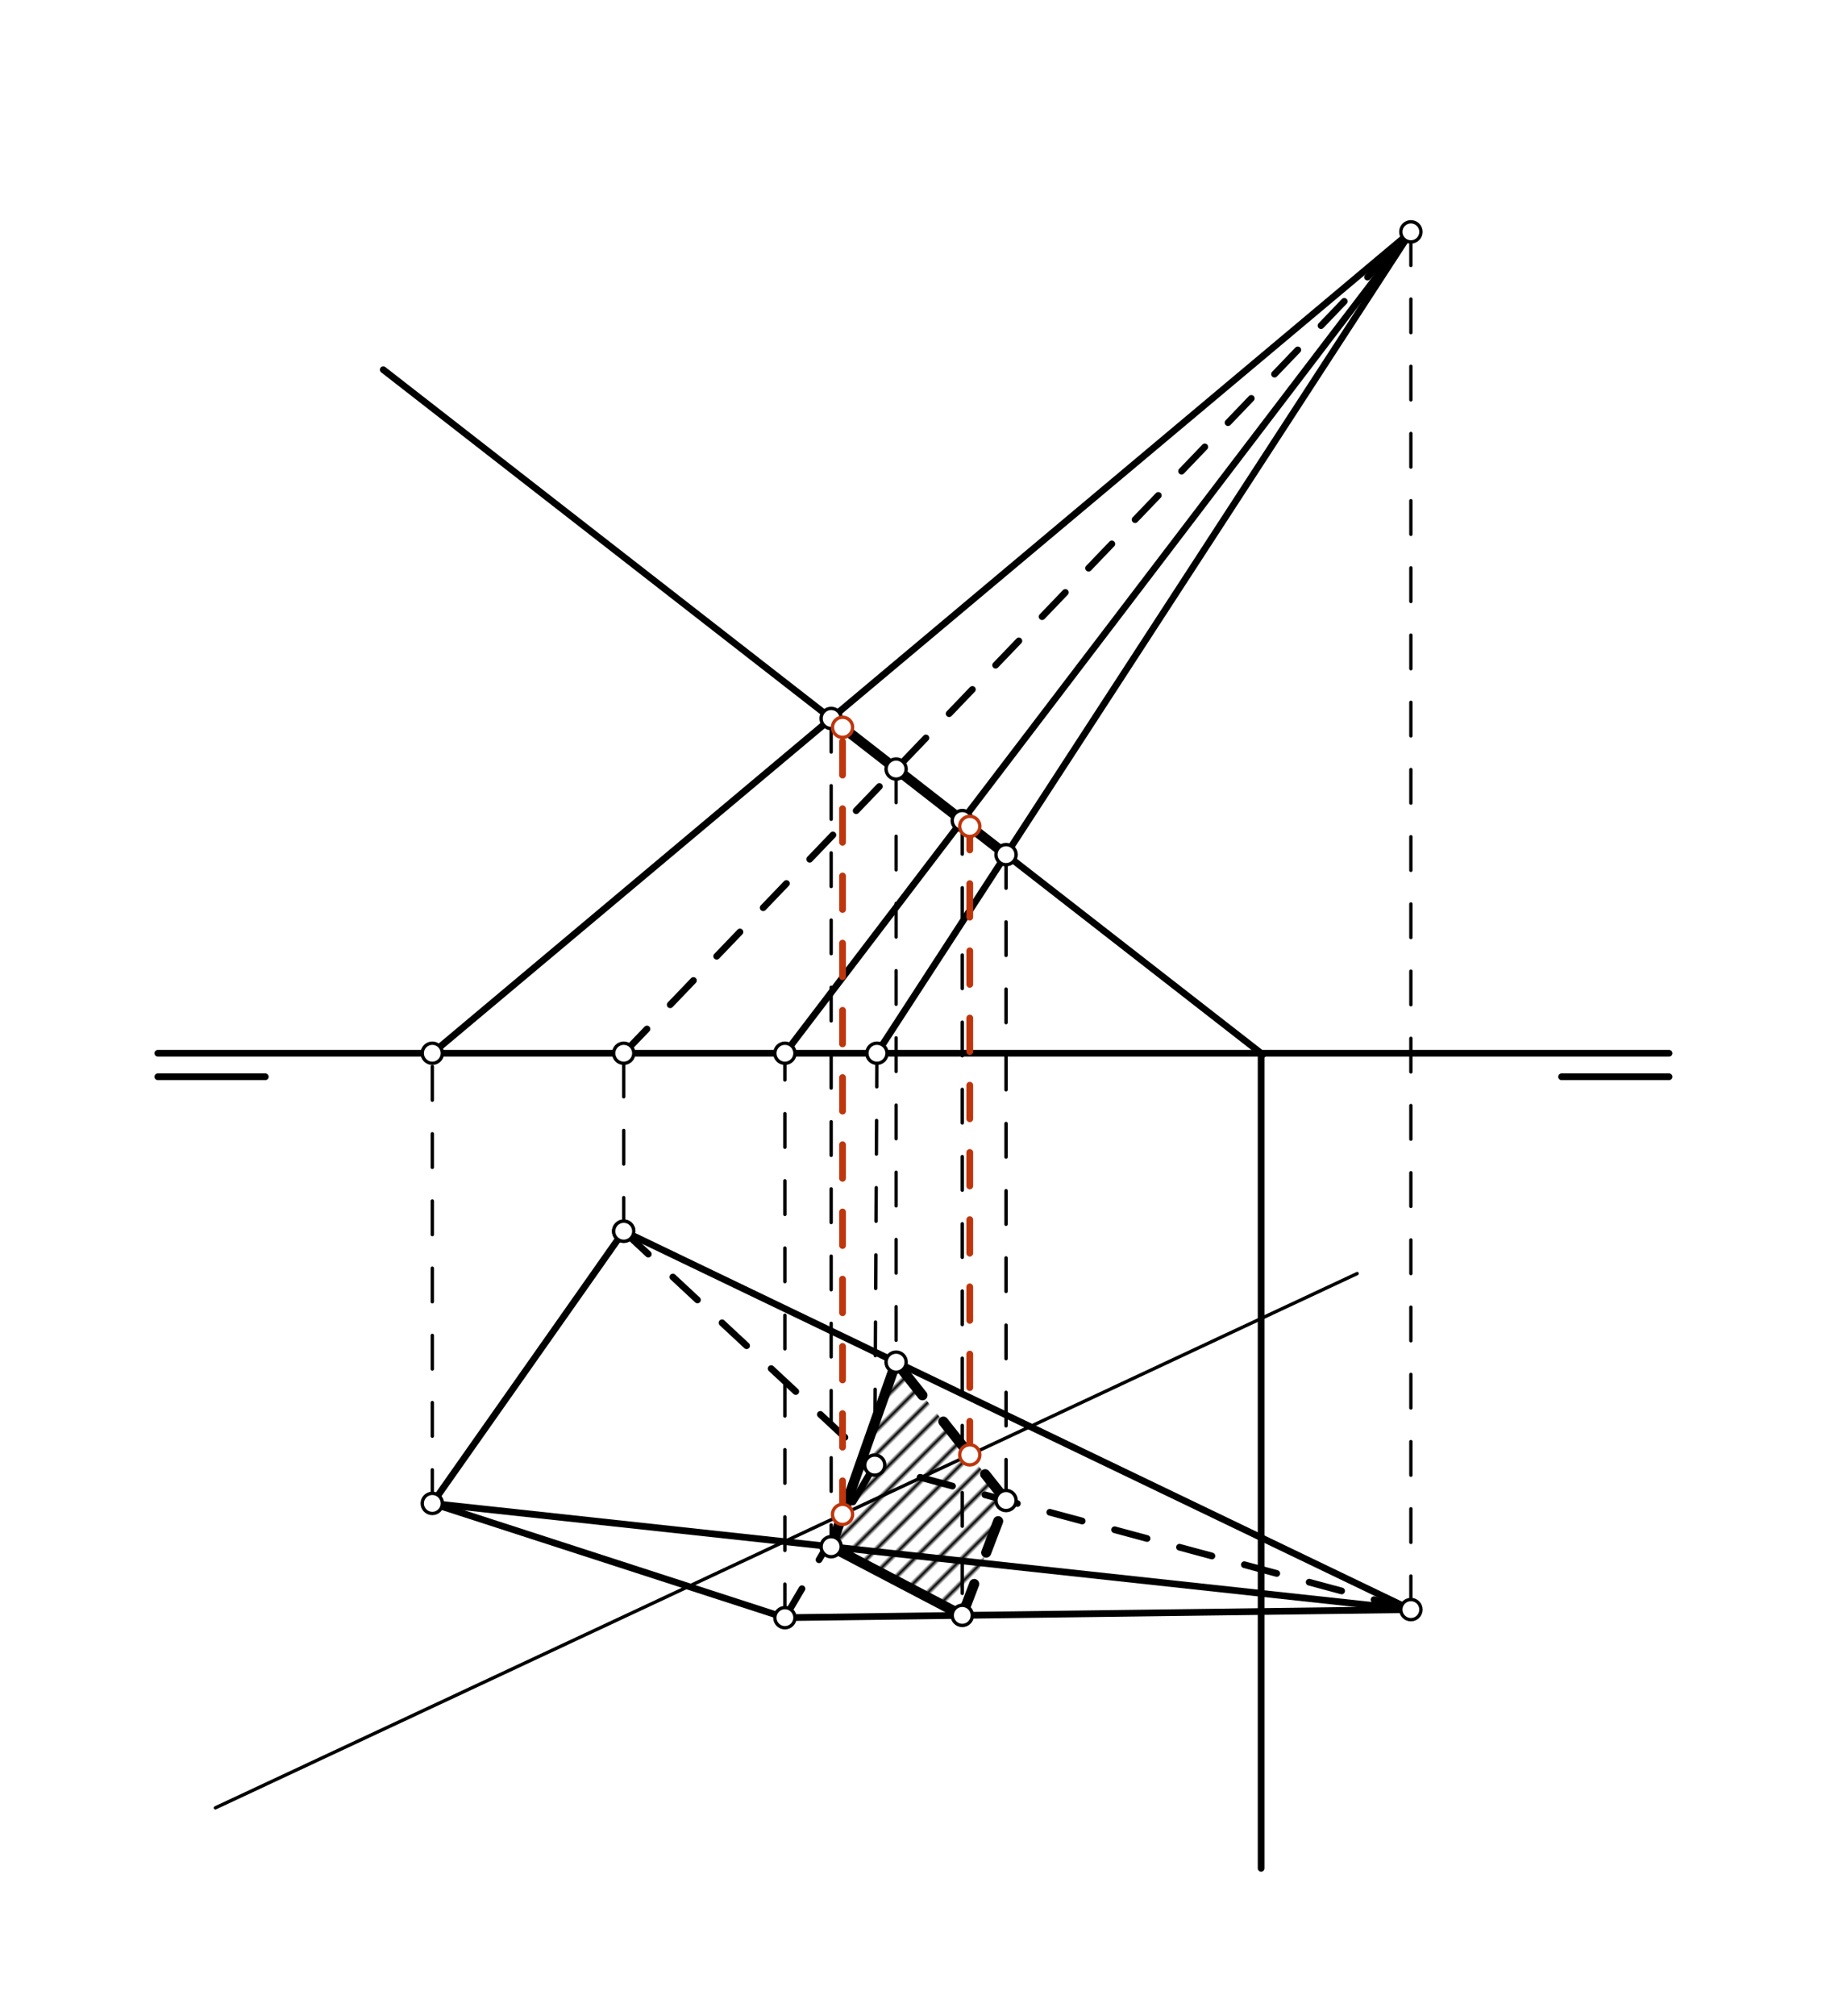 <svg xmlns="http://www.w3.org/2000/svg" class="svg--816" height="100%" preserveAspectRatio="xMidYMid meet" viewBox="0 0 550 600" width="100%"><defs><marker id="marker-arrow" markerHeight="16" markerUnits="userSpaceOnUse" markerWidth="24" orient="auto-start-reverse" refX="24" refY="4" viewBox="0 0 24 8"><path d="M 0 0 L 24 4 L 0 8 z" stroke="inherit"></path></marker></defs><g class="aux-layer--949"><g class="element--733"><defs><pattern height="5" id="fill_292_ekuut3__pattern-stripes" patternTransform="rotate(-45)" patternUnits="userSpaceOnUse" width="5"><rect fill="#000000" height="1" transform="translate(0,0)" width="5"></rect></pattern></defs><g fill="url(#fill_292_ekuut3__pattern-stripes)"><path d="M 266.842 405.363 L 247.504 460.28 L 286.542 480.72 L 299.58 446.533 L 266.842 405.363 Z" stroke="none"></path></g></g></g><g class="main-layer--75a"><g class="element--733"><line stroke="#000000" stroke-dasharray="none" stroke-linecap="round" stroke-width="2" x1="47" x2="79" y1="320.437" y2="320.437"></line></g><g class="element--733"><line stroke="#000000" stroke-dasharray="none" stroke-linecap="round" stroke-width="2" x1="465" x2="497" y1="320.437" y2="320.437"></line></g><g class="element--733"><line stroke="#000000" stroke-dasharray="none" stroke-linecap="round" stroke-width="2" x1="185.733" x2="128.733" y1="366.4" y2="447.4"></line></g><g class="element--733"><line stroke="#000000" stroke-dasharray="none" stroke-linecap="round" stroke-width="2" x1="128.733" x2="233.733" y1="447.4" y2="481.4"></line></g><g class="element--733"><line stroke="#000000" stroke-dasharray="10" stroke-linecap="round" stroke-width="1" x1="128.733" x2="128.733" y1="447.4" y2="313.437"></line></g><g class="element--733"><line stroke="#000000" stroke-dasharray="10" stroke-linecap="round" stroke-width="1" x1="185.733" x2="185.733" y1="366.4" y2="313.437"></line></g><g class="element--733"><line stroke="#000000" stroke-dasharray="10" stroke-linecap="round" stroke-width="1" x1="233.733" x2="233.733" y1="481.4" y2="313.437"></line></g><g class="element--733"><line stroke="#000000" stroke-dasharray="none" stroke-linecap="round" stroke-width="2" x1="47" x2="497" y1="313.437" y2="313.437"></line></g><g class="element--733"><line stroke="#000000" stroke-dasharray="10" stroke-linecap="round" stroke-width="2" x1="185.733" x2="420.133" y1="313.437" y2="69"></line></g><g class="element--733"><line stroke="#000000" stroke-dasharray="none" stroke-linecap="round" stroke-width="2" x1="233.733" x2="420.133" y1="313.437" y2="69"></line></g><g class="element--733"><line stroke="#000000" stroke-dasharray="none" stroke-linecap="round" stroke-width="2" x1="261.133" x2="420.133" y1="313.437" y2="69"></line></g><g class="element--733"><line stroke="#000000" stroke-dasharray="none" stroke-linecap="round" stroke-width="2" x1="233.733" x2="420.133" y1="481.4" y2="479"></line></g><g class="element--733"><line stroke="#000000" stroke-dasharray="none" stroke-linecap="round" stroke-width="2" x1="128.733" x2="420.133" y1="447.4" y2="479"></line></g><g class="element--733"><line stroke="#000000" stroke-dasharray="10" stroke-linecap="round" stroke-width="2" x1="233.733" x2="260.48" y1="481.4" y2="436.002"></line></g><g class="element--733"><line stroke="#000000" stroke-dasharray="10" stroke-linecap="round" stroke-width="2" x1="185.733" x2="260.48" y1="366.4" y2="436.002"></line></g><g class="element--733"><line stroke="#000000" stroke-dasharray="10" stroke-linecap="round" stroke-width="2" x1="273.978" x2="420.133" y1="439.637" y2="479"></line></g><g class="element--733"><line stroke="#000000" stroke-dasharray="none" stroke-linecap="round" stroke-width="2" x1="185.733" x2="420.133" y1="366.4" y2="479"></line></g><g class="element--733"><line stroke="#000000" stroke-dasharray="10" stroke-linecap="round" stroke-width="1" x1="261.133" x2="260.48" y1="313.437" y2="436.002"></line></g><g class="element--733"><line stroke="#000000" stroke-dasharray="none" stroke-linecap="round" stroke-width="1" x1="404.133" x2="64.133" y1="379" y2="538"></line></g><g class="element--733"><line stroke="#000000" stroke-dasharray="none" stroke-linecap="round" stroke-width="1" x1="114.121" x2="344.133" y1="110.016" y2="289"></line></g><g class="element--733"><line stroke="#000000" stroke-dasharray="10" stroke-linecap="round" stroke-width="1" x1="420.133" x2="420.133" y1="69" y2="479"></line></g><g class="element--733"><line stroke="#000000" stroke-dasharray="none" stroke-linecap="round" stroke-width="2" x1="128.733" x2="420.133" y1="313.437" y2="69"></line></g><g class="element--733"><line stroke="#000000" stroke-dasharray="none" stroke-linecap="round" stroke-width="2" x1="114.121" x2="376.025" y1="110.016" y2="313.816"></line></g><g class="element--733"><line stroke="#000000" stroke-dasharray="none" stroke-linecap="round" stroke-width="2" x1="375.538" x2="375.538" y1="313.437" y2="556"></line></g><g class="element--733"><line stroke="#000000" stroke-dasharray="none" stroke-linecap="round" stroke-width="3" x1="247.504" x2="299.58" y1="213.808" y2="254.331"></line></g><g class="element--733"><line stroke="#000000" stroke-dasharray="10" stroke-linecap="round" stroke-width="1" x1="266.842" x2="266.842" y1="228.856" y2="405.363"></line></g><g class="element--733"><line stroke="#000000" stroke-dasharray="10" stroke-linecap="round" stroke-width="1" x1="247.504" x2="247.504" y1="213.808" y2="460.28"></line></g><g class="element--733"><line stroke="#000000" stroke-dasharray="10" stroke-linecap="round" stroke-width="1" x1="286.542" x2="286.542" y1="244.186" y2="480.72"></line></g><g class="element--733"><line stroke="#000000" stroke-dasharray="10" stroke-linecap="round" stroke-width="1" x1="299.58" x2="299.58" y1="254.331" y2="446.533"></line></g><g class="element--733"><line stroke="#000000" stroke-dasharray="none" stroke-linecap="round" stroke-width="3" x1="266.842" x2="247.504" y1="405.363" y2="460.28"></line></g><g class="element--733"><line stroke="#000000" stroke-dasharray="none" stroke-linecap="round" stroke-width="3" x1="247.504" x2="286.542" y1="460.28" y2="480.72"></line></g><g class="element--733"><line stroke="#000000" stroke-dasharray="10" stroke-linecap="round" stroke-width="3" x1="286.542" x2="299.58" y1="480.72" y2="446.533"></line></g><g class="element--733"><line stroke="#000000" stroke-dasharray="10" stroke-linecap="round" stroke-width="3" x1="299.58" x2="266.842" y1="446.533" y2="405.363"></line></g><g class="element--733"><line stroke="#BF360C" stroke-dasharray="10" stroke-linecap="round" stroke-width="2" x1="250.89" x2="250.89" y1="450.664" y2="216.443"></line></g><g class="element--733"><line stroke="#BF360C" stroke-dasharray="10" stroke-linecap="round" stroke-width="2" x1="288.777" x2="288.777" y1="432.946" y2="245.924"></line></g><g class="element--733"><circle cx="185.733" cy="366.4" r="3" stroke="#000000" stroke-width="1" fill="#ffffff"></circle>}</g><g class="element--733"><circle cx="128.733" cy="447.4" r="3" stroke="#000000" stroke-width="1" fill="#ffffff"></circle>}</g><g class="element--733"><circle cx="233.733" cy="481.4" r="3" stroke="#000000" stroke-width="1" fill="#ffffff"></circle>}</g><g class="element--733"><circle cx="128.733" cy="313.437" r="3" stroke="#000000" stroke-width="1" fill="#ffffff"></circle>}</g><g class="element--733"><circle cx="185.733" cy="313.437" r="3" stroke="#000000" stroke-width="1" fill="#ffffff"></circle>}</g><g class="element--733"><circle cx="233.733" cy="313.437" r="3" stroke="#000000" stroke-width="1" fill="#ffffff"></circle>}</g><g class="element--733"><circle cx="261.133" cy="313.437" r="3" stroke="#000000" stroke-width="1" fill="#ffffff"></circle>}</g><g class="element--733"><circle cx="420.133" cy="69" r="3" stroke="#000000" stroke-width="1" fill="#ffffff"></circle>}</g><g class="element--733"><circle cx="420.133" cy="479" r="3" stroke="#000000" stroke-width="1" fill="#ffffff"></circle>}</g><g class="element--733"><circle cx="260.48" cy="436.002" r="3" stroke="#000000" stroke-width="1" fill="#ffffff"></circle>}</g><g class="element--733"><circle cx="185.733" cy="366.4" r="3" stroke="#000000" stroke-width="1" fill="#ffffff"></circle>}</g><g class="element--733"><circle cx="266.842" cy="228.856" r="3" stroke="#000000" stroke-width="1" fill="#ffffff"></circle>}</g><g class="element--733"><circle cx="247.504" cy="213.808" r="3" stroke="#000000" stroke-width="1" fill="#ffffff"></circle>}</g><g class="element--733"><circle cx="286.542" cy="244.186" r="3" stroke="#000000" stroke-width="1" fill="#ffffff"></circle>}</g><g class="element--733"><circle cx="299.58" cy="254.331" r="3" stroke="#000000" stroke-width="1" fill="#ffffff"></circle>}</g><g class="element--733"><circle cx="266.842" cy="405.363" r="3" stroke="#000000" stroke-width="1" fill="#ffffff"></circle>}</g><g class="element--733"><circle cx="247.504" cy="460.28" r="3" stroke="#000000" stroke-width="1" fill="#ffffff"></circle>}</g><g class="element--733"><circle cx="286.542" cy="480.72" r="3" stroke="#000000" stroke-width="1" fill="#ffffff"></circle>}</g><g class="element--733"><circle cx="299.58" cy="446.533" r="3" stroke="#000000" stroke-width="1" fill="#ffffff"></circle>}</g><g class="element--733"><circle cx="250.89" cy="450.664" r="3" stroke="#BF360C" stroke-width="1" fill="#ffffff"></circle>}</g><g class="element--733"><circle cx="250.89" cy="216.443" r="3" stroke="#BF360C" stroke-width="1" fill="#ffffff"></circle>}</g><g class="element--733"><circle cx="288.777" cy="432.946" r="3" stroke="#BF360C" stroke-width="1" fill="#ffffff"></circle>}</g><g class="element--733"><circle cx="288.777" cy="245.924" r="3" stroke="#BF360C" stroke-width="1" fill="#ffffff"></circle>}</g></g><g class="snaps-layer--ac6"></g><g class="temp-layer--52d"></g></svg>